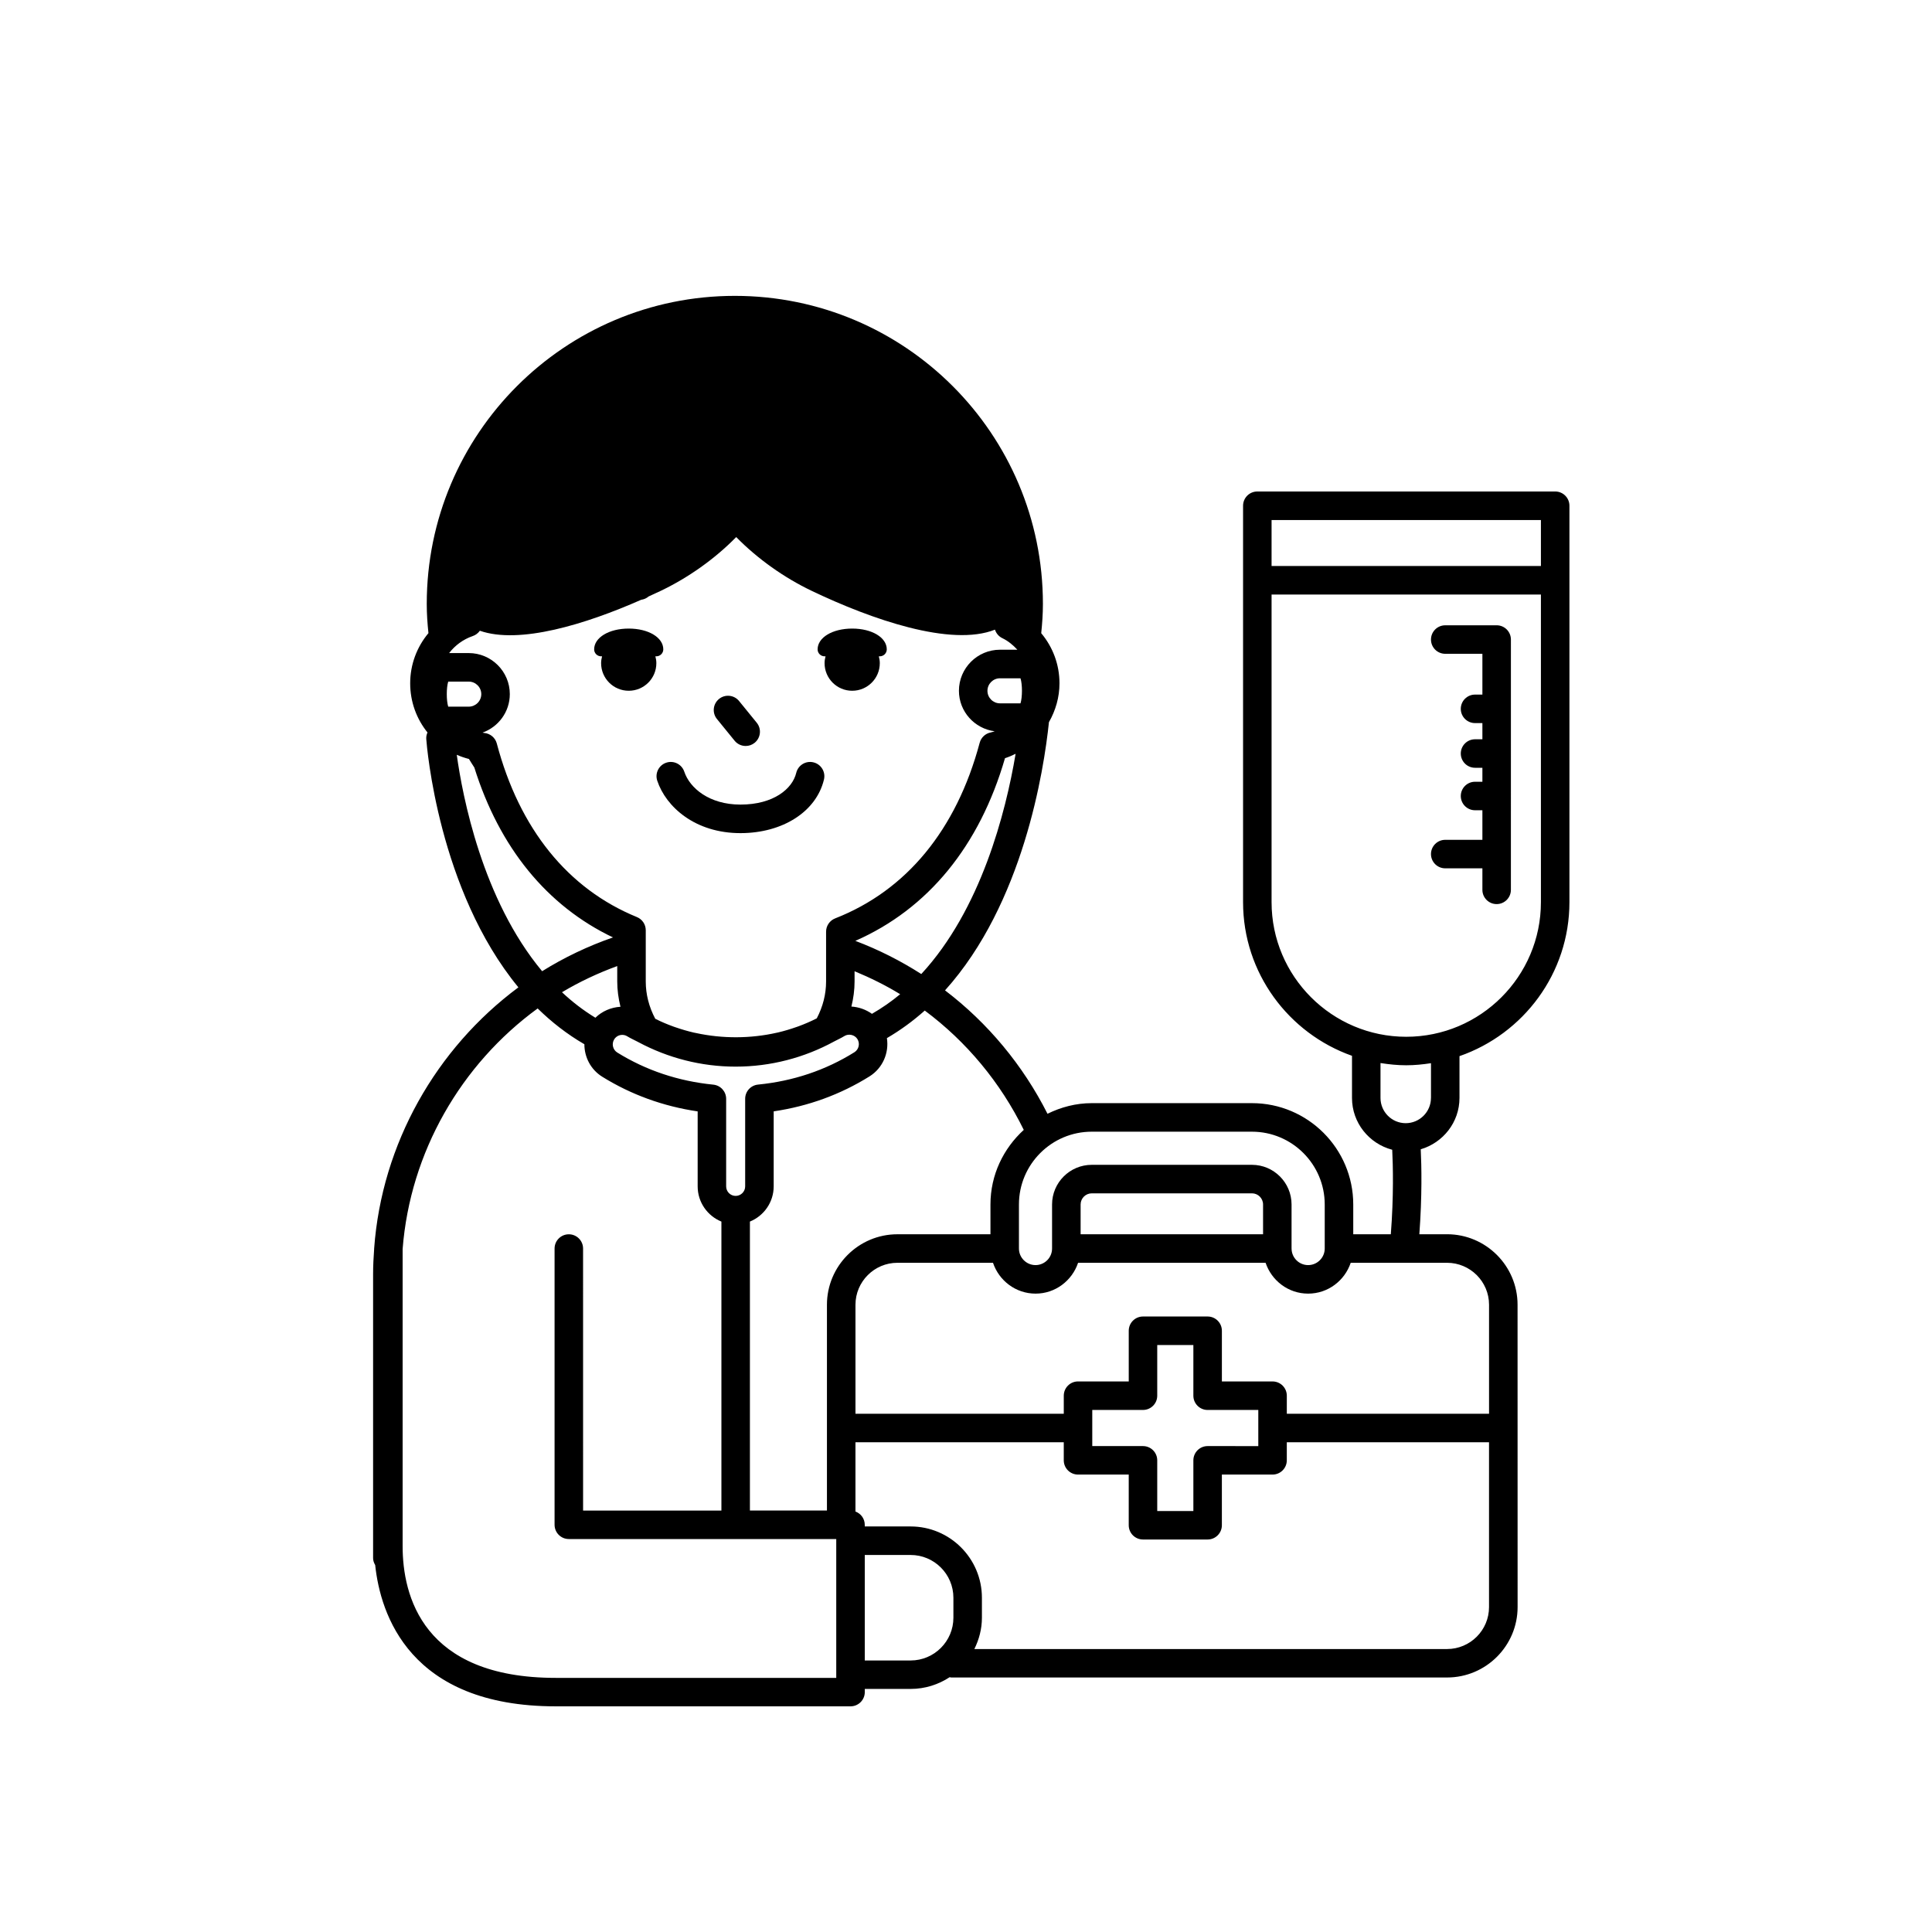 <?xml version="1.0" encoding="UTF-8"?>
<!-- Uploaded to: ICON Repo, www.svgrepo.com, Generator: ICON Repo Mixer Tools -->
<svg fill="#000000" width="800px" height="800px" version="1.1" viewBox="144 144 512 512" xmlns="http://www.w3.org/2000/svg">
 <g>
  <path d="m556.14 274.25h-78.938c-2.086 0-3.777 1.691-3.777 3.777v105.05c0 18.797 12.082 34.781 28.867 40.723v11.16c0 6.609 4.543 12.137 10.66 13.738 0.207 4.125 0.414 12.309-0.371 22.391h-9.957v-7.894c0-14.801-12.043-26.848-26.844-26.848h-42.449c-4.227 0-8.176 1.066-11.734 2.816-6.508-12.879-15.809-24.062-27.156-32.703 20.711-22.98 26.199-58.242 27.539-71.082 1.754-3.066 2.793-6.574 2.793-10.297 0-4.992-1.777-9.621-4.84-13.281 0.266-2.551 0.449-5.125 0.449-7.75 0-45.09-36.555-81.641-81.648-81.641-45.086 0-81.641 36.551-81.641 81.641 0 2.621 0.18 5.188 0.449 7.738-3.059 3.652-4.84 8.316-4.84 13.289 0 4.934 1.703 9.465 4.586 13.035-0.227 0.527-0.367 1.102-0.324 1.719 0.145 2 3.231 40.102 24.414 65.828-21.816 16.203-36.195 41.434-38.223 69.18 0 0.012-0.004 0.02-0.004 0.031v0.125c-0.156 2.195-0.277 4.398-0.277 6.621v75.293c0 0.684 0.23 1.293 0.555 1.848 1.367 12.969 9.074 37.441 47.848 37.441h78.125c2.086 0 3.777-1.691 3.777-3.777v-0.836h12.152c3.82 0 7.367-1.16 10.344-3.113 0.133 0.016 0.25 0.082 0.387 0.082h131.43c10.305 0 18.688-8.379 18.688-18.676l-0.012-80.109c0-10.297-8.383-18.68-18.688-18.68h-7.34c0.75-10.113 0.586-18.191 0.367-22.516 5.91-1.738 10.27-7.144 10.27-13.613v-11.07c16.93-5.871 29.137-21.93 29.137-40.82v-105.04c0.004-2.086-1.688-3.781-3.773-3.781zm-80.359 169.66c10.637 0 19.285 8.656 19.285 19.289v11.672c0 2.422-1.977 4.394-4.398 4.394-2.414 0-4.379-1.965-4.387-4.383v-0.012c0-0.012-0.004-0.016-0.004-0.023v-11.648c0-5.793-4.711-10.508-10.5-10.508h-42.449c-5.801 0-10.52 4.715-10.52 10.508v11.672c0 2.422-1.965 4.394-4.379 4.394-2.422 0-4.398-1.969-4.398-4.394v-11.672c0-10.637 8.656-19.289 19.297-19.289zm-45.406 27.184v-7.894c0-1.629 1.328-2.953 2.961-2.953h42.449c1.621 0 2.941 1.324 2.941 2.953v7.894zm-15.066-27.66c-5.387 4.918-8.828 11.914-8.828 19.766v7.894h-24.656c-10.297 0-18.676 8.383-18.676 18.68v54.531h-20.414v-76.578c3.688-1.496 6.301-5.113 6.301-9.336v-19.871c9.184-1.355 17.715-4.469 25.402-9.27 3.523-2.207 5.203-6.258 4.602-10.137 3.641-2.121 6.973-4.578 10.031-7.305 11.074 8.23 20.082 19.09 26.238 31.625zm-0.867-113.04h-5.438c-1.828 0-3.32-1.492-3.32-3.32s1.492-3.32 3.32-3.32h5.438c0.516 1.629 0.516 5.004 0 6.641zm-146.22 0.879h-5.438c-0.508-1.633-0.508-5.008 0-6.641h5.438c1.832 0 3.324 1.492 3.324 3.32 0 1.828-1.492 3.32-3.324 3.32zm7.438 9.766c-0.406-1.535-1.727-2.648-3.309-2.797-0.168-0.016-0.312-0.07-0.48-0.09 4.203-1.508 7.234-5.492 7.234-10.203 0-5.996-4.883-10.879-10.883-10.879h-5.199c1.566-2.031 3.715-3.637 6.277-4.516 0.77-0.262 1.414-0.766 1.863-1.402 10.48 3.664 27.98-1.691 42.754-8.203 0.746-0.105 1.422-0.398 1.953-0.871 1.117-0.508 2.227-1.02 3.305-1.531 7.18-3.438 14.254-8.418 19.93-14.219 5.68 5.801 12.758 10.785 19.93 14.219 15.957 7.633 37.02 14.949 48.645 10.316 0.312 0.973 1.004 1.805 1.953 2.258 1.57 0.754 2.856 1.848 3.984 3.062h-4.609c-5.996 0-10.879 4.883-10.879 10.879 0 5.516 4.144 10.039 9.477 10.734-0.359 0.105-0.699 0.242-1.066 0.312-1.41 0.281-2.539 1.34-2.91 2.731-6.172 23.062-19.418 39.156-38.305 46.543-1.449 0.57-2.402 1.965-2.402 3.523v13.184c0 3.367-0.832 6.656-2.469 9.785 0 0-0.004 0-0.012 0.004-1.559 0.797-3.176 1.492-4.832 2.102-0.168 0.059-0.328 0.117-0.492 0.172-1.613 0.57-3.254 1.062-4.934 1.461-0.086 0.02-0.172 0.031-0.25 0.051-7.019 1.598-14.48 1.621-21.52 0.09-0.176-0.035-0.352-0.066-0.527-0.105-1.633-0.379-3.234-0.848-4.812-1.391-0.207-0.07-0.418-0.141-0.625-0.215-1.633-0.594-3.234-1.266-4.777-2.047-0.004 0-0.016-0.004-0.02-0.012-1.672-3.16-2.519-6.481-2.519-9.891v-13.566c0-1.535-0.926-2.918-2.348-3.496-18.305-7.481-31.141-23.387-37.125-45.992zm99.414 71.637c-1.594-1.137-3.496-1.805-5.445-1.93 0.535-2.176 0.84-4.387 0.84-6.644v-2.715c4.191 1.738 8.242 3.734 12.082 6.086-2.312 1.93-4.816 3.664-7.477 5.203zm-66.645-1.871c-2.469 0.145-4.867 1.164-6.644 2.906-3.215-1.953-6.16-4.231-8.852-6.758 4.602-2.754 9.512-5.059 14.641-6.934v4.086c0 2.269 0.316 4.5 0.855 6.699zm-1.66 8.637c0.465-0.746 1.258-1.188 2.141-1.188 0.465 0 0.926 0.133 1.328 0.383 0.918 0.57 1.91 0.992 2.863 1.5 0.004 0.004 0.004 0.012 0.016 0.016 0.031 0.016 0.066 0.023 0.098 0.047 7.789 4.16 16.582 6.469 25.738 6.469 9.281 0 18.172-2.359 26.023-6.625 0.016-0.004 0.023-0.012 0.039-0.02l0.004-0.004c0.906-0.492 1.855-0.898 2.731-1.445 1.164-0.727 2.766-0.344 3.477 0.797 0.734 1.18 0.371 2.746-0.801 3.481-7.633 4.769-16.223 7.656-25.543 8.574-1.934 0.191-3.406 1.82-3.406 3.762v23.211c0 1.395-1.133 2.527-2.523 2.527-1.387 0-2.516-1.133-2.516-2.527v-23.199c0-1.941-1.473-3.566-3.406-3.758-9.27-0.922-17.84-3.789-25.453-8.516-1.176-0.738-1.547-2.297-0.809-3.484zm63.906-26.105c19.242-8.453 32.895-25.105 39.656-48.406 0.977-0.312 1.914-0.719 2.82-1.168-2.641 15.617-9.195 41.266-25 58.367-5.481-3.512-11.324-6.465-17.477-8.793zm-105.63-49.312c1.031 0.457 2.109 0.82 3.231 1.113 0.453 0.77 0.953 1.508 1.426 2.262 6.656 21.227 19.246 36.672 36.742 45.027-6.644 2.309-12.93 5.309-18.773 8.953-15.887-19.031-21.113-46.457-22.625-57.355zm100.57 244.63h-74.348c-35.297 0-40.566-21.855-40.566-34.883v-78.77c1.996-25.652 15.457-48.941 35.785-63.754 3.664 3.594 7.769 6.812 12.383 9.488-0.004 3.379 1.652 6.691 4.727 8.605 7.664 4.758 16.156 7.84 25.293 9.191v19.863c0 4.223 2.609 7.836 6.293 9.336v76.578h-36.656l-0.004-69.434c0-2.086-1.691-3.777-3.777-3.777-2.086 0-3.777 1.691-3.777 3.777v73.207c0 2.086 1.691 3.777 3.777 3.777h70.871zm7.559-4.613v-27.957h12.152c6.254 0 11.336 5.082 11.336 11.336v5.285c0 6.254-5.082 11.336-11.336 11.336zm154.31-3.031h-125.27c1.246-2.519 2.004-5.309 2.004-8.297v-5.293c0-10.418-8.473-18.895-18.895-18.895h-12.152v-0.441c0-1.621-1.031-2.977-2.465-3.512v-18.359h55.203v4.785c0 2.086 1.691 3.777 3.777 3.777h13.441v13.43c0 2.086 1.691 3.777 3.777 3.777h17.129c2.086 0 3.777-1.691 3.777-3.777v-13.43h13.43c2.086 0 3.777-1.691 3.777-3.777v-4.785h53.59v43.672c0.008 6.137-4.988 11.125-11.121 11.125zm-63.453-63.355h13.43v9.574l-13.43-0.004c-2.086 0-3.777 1.691-3.777 3.777v13.43h-9.574v-13.43c0-2.086-1.691-3.777-3.777-3.777h-13.441v-9.574h13.441c2.086 0 3.777-1.691 3.777-3.777v-13.43h9.574v13.43c0 2.09 1.691 3.781 3.777 3.781zm74.582-27.883v28.883l-53.594 0.004v-4.785c0-2.086-1.691-3.777-3.777-3.777l-13.43-0.004v-13.43c0-2.086-1.691-3.777-3.777-3.777h-17.129c-2.086 0-3.777 1.691-3.777 3.777v13.43h-13.441c-2.086 0-3.777 1.691-3.777 3.777v4.785l-55.203 0.004v-28.883c0-6.133 4.988-11.125 11.117-11.125h25.328c1.594 4.731 6.019 8.172 11.285 8.172 5.254 0 9.672-3.441 11.266-8.172h49.691c1.594 4.731 6.016 8.172 11.273 8.172 5.266 0 9.691-3.441 11.285-8.172h14.047 0.051 0.012 11.418c6.137 0 11.133 4.992 11.133 11.121zm-57.633-207.96h71.379v12.188h-71.379zm42.238 153.15c0 3.688-3.004 6.691-6.691 6.691-3.684 0-6.68-3.004-6.68-6.691v-9.246c2.223 0.352 4.488 0.59 6.812 0.59 2.238 0 4.418-0.223 6.566-0.551v9.207zm-6.559-16.207c-19.672 0-35.68-16.008-35.68-35.676v-81.523h71.379v81.527c0 19.668-16.016 35.672-35.699 35.672z"/>
  <path d="m540.63 309.71h-13.629c-2.086 0-3.777 1.691-3.777 3.777 0 2.086 1.691 3.777 3.777 3.777h9.848v10.809h-1.949c-2.086 0-3.777 1.691-3.777 3.777 0 2.086 1.691 3.777 3.777 3.777h1.949v4.289h-1.949c-2.086 0-3.777 1.691-3.777 3.777 0 2.086 1.691 3.777 3.777 3.777h1.949v3.703h-1.949c-2.086 0-3.777 1.691-3.777 3.777 0 2.086 1.691 3.777 3.777 3.777h1.949v7.836h-9.848c-2.086 0-3.777 1.691-3.777 3.777 0 2.086 1.691 3.777 3.777 3.777h9.848v5.703c0 2.086 1.691 3.777 3.777 3.777 2.086 0 3.777-1.691 3.777-3.777l0.004-66.332c0-2.086-1.691-3.781-3.777-3.781z"/>
  <path d="m303.3 317.93h0.258c-0.152 0.578-0.258 1.18-0.258 1.812 0 4.039 3.273 7.316 7.32 7.316 4.047 0 7.32-3.273 7.32-7.316 0-0.637-0.105-1.234-0.258-1.812h0.258c1.012 0 1.84-0.828 1.84-1.844 0-3.141-3.934-5.508-9.16-5.508-5.223 0-9.164 2.367-9.164 5.508-0.004 1.016 0.82 1.844 1.844 1.844z"/>
  <path d="m362.52 317.93h0.258c-0.152 0.578-0.258 1.18-0.258 1.812 0 4.039 3.273 7.316 7.32 7.316 4.039 0 7.316-3.273 7.316-7.316 0-0.637-0.105-1.234-0.258-1.812h0.258c1.023 0 1.848-0.828 1.848-1.844 0-3.141-3.945-5.508-9.164-5.508-5.223 0-9.164 2.367-9.164 5.508-0.004 1.016 0.82 1.844 1.844 1.844z"/>
  <path d="m338.68 340.3c0.746 0.918 1.832 1.391 2.934 1.391 0.84 0 1.684-0.277 2.383-0.848 1.617-1.32 1.863-3.699 0.543-5.316l-4.68-5.75c-1.316-1.621-3.703-1.863-5.316-0.543-1.617 1.32-1.863 3.699-0.543 5.316z"/>
  <path d="m318.18 350.9c2.301 6.914 10.012 13.887 22.043 13.887 11.211 0 20.105-5.707 22.137-14.203 0.484-2.031-0.766-4.07-2.797-4.555-2.035-0.488-4.066 0.766-4.555 2.797-0.996 4.18-5.961 8.398-14.785 8.398-8.266 0-13.43-4.379-14.879-8.715-0.656-1.977-2.805-3.055-4.781-2.387-1.973 0.656-3.043 2.797-2.383 4.777z"/>
 </g>
</svg>